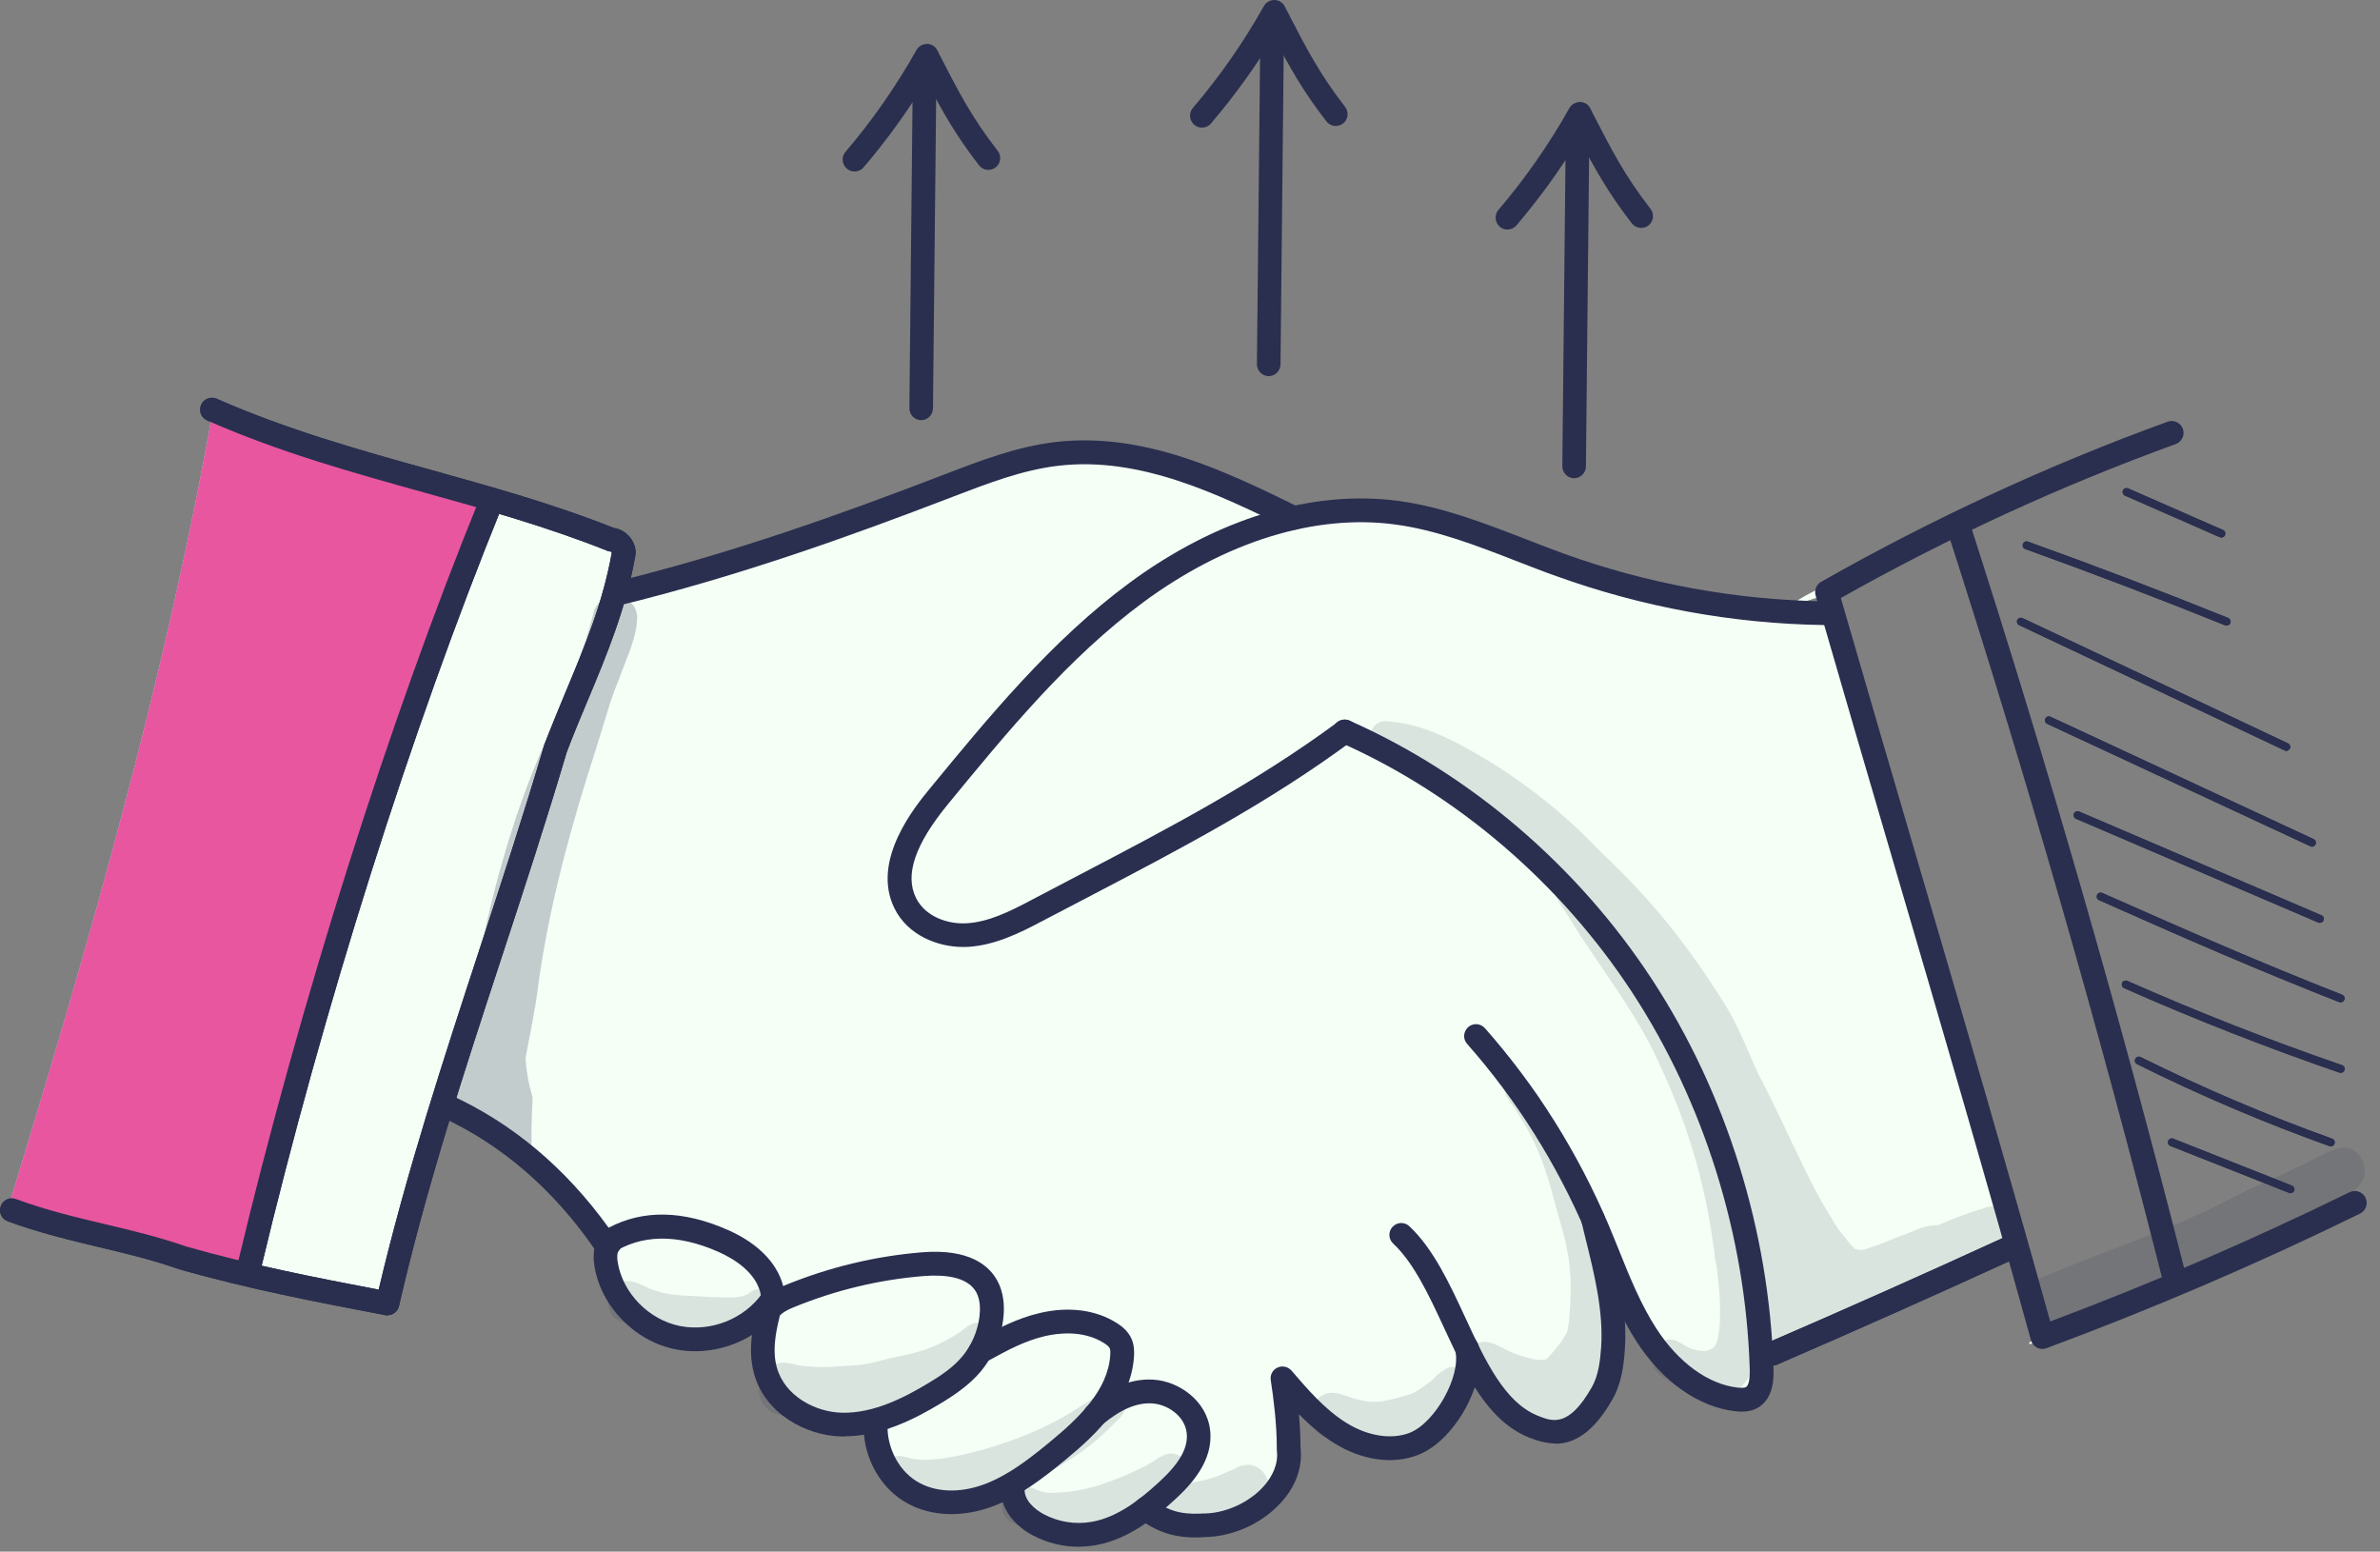 <svg xmlns="http://www.w3.org/2000/svg" width="135" height="88" viewBox="0 0 135 88" fill="none"><rect x="0" y="0" width="135" height="88" fill="#808080" stroke="none"/><path d="M27.643 28.648C22.764 42.952 17.884 57.287 14.584 72.3C17.098 73.187 19.721 73.716 22.367 73.872C23.371 70.191 24.375 66.51 25.371 62.828C25.371 62.828 25.223 62.712 25.036 62.673C27.036 63.077 28.85 64.221 30.375 65.638C31.9 67.054 33.169 68.751 34.578 70.704C34.43 72.79 35.885 74.782 37.753 75.49C39.621 76.207 41.776 75.771 43.512 74.541C43.341 75.452 43.341 76.401 43.512 77.319C43.59 77.716 43.691 78.113 43.87 78.471C44.243 79.226 44.905 79.794 45.621 80.183C46.843 80.845 48.282 81.055 49.746 80.79C49.598 82.526 50.843 84.176 52.399 84.783C53.956 85.39 55.73 85.102 57.357 84.464C57.606 85.063 57.878 85.678 58.337 86.121C58.859 86.619 59.567 86.837 60.267 86.923C61.941 87.125 63.676 86.627 65.24 85.647C66.953 86.627 69.124 86.666 70.867 85.74C71.326 85.499 71.754 85.188 72.105 84.798C72.813 84.004 73.132 82.899 73.194 81.81C73.257 80.728 73.078 79.639 73.015 78.533C73.879 79.584 74.782 80.627 75.91 81.359C77.039 82.09 78.424 82.471 79.7 82.113C80.759 81.81 81.662 81.016 82.245 80.035C82.829 79.063 83.125 77.919 83.21 76.611C83.638 77.35 84.105 78.059 84.619 78.736C85.094 79.374 85.615 79.989 86.253 80.44C86.891 80.891 87.67 81.172 88.432 81.086C89.615 80.946 90.58 79.934 91.055 78.782C91.53 77.631 91.6 76.354 91.67 75.101C91.709 74.378 91.748 73.654 91.716 72.915C92.339 74.152 92.969 75.397 93.802 76.487C94.635 77.576 95.686 78.526 96.946 79C97.258 79.117 97.577 79.203 97.896 79.288C98.409 79.428 99.001 79.545 99.445 79.226C99.795 78.969 99.935 78.502 99.989 78.051C100.036 77.607 100.013 77.148 100.262 76.697C105.04 74.813 109.741 72.712 114.294 70.455C114.753 72.214 115.259 73.957 115.936 75.638C112.877 77.296 119.344 74.806 115.936 75.638C111.5 62.5 108.5 49.5 103.842 35.5C103.453 34.706 104.464 34.29 103.842 33.613C97.071 36.088 109.842 30.095 103.499 33.613C103.678 33.971 103.857 34.337 103.842 34.734C97.273 35.224 90.853 32.897 84.65 30.593C82.681 29.862 80.681 29.122 78.603 28.975C76.751 28.842 74.906 29.185 72.836 29.372C70.642 27.971 68.182 27.083 65.707 26.36C64.213 25.924 62.68 25.543 61.131 25.558C59.707 25.574 58.306 25.932 56.944 26.352C49.59 28.609 42.718 32.772 35.083 33.52C35.146 32.983 35.208 32.446 35.262 31.901C35.294 31.613 35.317 31.286 35.169 31.052C32.694 30.002 30.18 28.936 27.659 28.648H27.643Z" fill="#F5FFF5"></path><path d="M129.928 67.669C129.928 67.669 129.874 67.669 129.843 67.653L123.111 64.992C122.994 64.945 122.94 64.813 122.987 64.704C123.033 64.587 123.166 64.532 123.274 64.579L130.006 67.241C130.123 67.287 130.178 67.42 130.131 67.529C130.1 67.614 130.014 67.669 129.921 67.669H129.928Z" fill="#2A2F4F"></path><path d="M132.209 65.015C132.209 65.015 132.162 65.015 132.131 65C128.426 63.677 124.753 62.112 121.22 60.353C121.111 60.299 121.064 60.167 121.119 60.05C121.173 59.941 121.305 59.894 121.422 59.949C124.94 61.7 128.598 63.256 132.287 64.579C132.403 64.618 132.466 64.751 132.419 64.867C132.388 64.961 132.302 65.015 132.209 65.015Z" fill="#2A2F4F"></path><path d="M132.777 60.852C132.777 60.852 132.73 60.852 132.707 60.836C128.59 59.419 124.473 57.809 120.488 56.042C120.372 55.995 120.325 55.863 120.372 55.746C120.418 55.63 120.558 55.583 120.667 55.63C124.644 57.388 128.746 58.999 132.847 60.408C132.964 60.447 133.026 60.579 132.987 60.696C132.956 60.789 132.87 60.844 132.777 60.844V60.852Z" fill="#2A2F4F"></path><path d="M132.777 56.851C132.777 56.851 132.722 56.851 132.691 56.836C127.905 54.952 124.185 53.326 119.064 51.053C118.947 51.007 118.901 50.874 118.947 50.758C118.994 50.641 119.134 50.594 119.243 50.641C124.364 52.906 128.068 54.532 132.855 56.416C132.971 56.462 133.026 56.594 132.979 56.703C132.948 56.789 132.862 56.844 132.769 56.844L132.777 56.851Z" fill="#2A2F4F"></path><path d="M131.586 52.337C131.586 52.337 131.524 52.337 131.501 52.322L117.757 46.438C117.64 46.392 117.593 46.259 117.64 46.142C117.687 46.026 117.819 45.979 117.936 46.026L131.68 51.909C131.796 51.956 131.843 52.088 131.796 52.205C131.757 52.291 131.68 52.337 131.586 52.337Z" fill="#2A2F4F"></path><path d="M131.143 48.018C131.143 48.018 131.08 48.018 131.049 47.995L116.122 41.053C116.013 40.998 115.959 40.866 116.013 40.757C116.068 40.648 116.2 40.594 116.309 40.648L131.236 47.59C131.345 47.645 131.399 47.777 131.345 47.886C131.306 47.964 131.228 48.018 131.143 48.018Z" fill="#2A2F4F"></path><path d="M129.687 42.586C129.687 42.586 129.625 42.586 129.594 42.563L114.535 35.457C114.426 35.403 114.371 35.27 114.426 35.161C114.48 35.045 114.613 35.006 114.722 35.053L129.781 42.158C129.89 42.212 129.944 42.345 129.89 42.454C129.851 42.531 129.773 42.586 129.687 42.586Z" fill="#2A2F4F"></path><path d="M126.302 35.481C126.302 35.481 126.247 35.481 126.216 35.465C122.473 33.955 118.659 32.5 114.877 31.138C114.76 31.099 114.698 30.967 114.745 30.85C114.784 30.733 114.916 30.671 115.033 30.718C118.823 32.08 122.644 33.535 126.387 35.045C126.504 35.092 126.559 35.224 126.512 35.34C126.473 35.426 126.395 35.481 126.302 35.481Z" fill="#2A2F4F"></path><path d="M126.006 30.484C126.006 30.484 125.944 30.484 125.913 30.469L120.535 28.11C120.418 28.064 120.372 27.931 120.418 27.815C120.465 27.698 120.597 27.651 120.714 27.698L126.092 30.056C126.209 30.103 126.255 30.235 126.209 30.352C126.17 30.438 126.092 30.484 126.006 30.484Z" fill="#2A2F4F"></path><path d="M12.047 23.379C17.363 25.255 22.733 26.951 27.854 28.562C27.013 32.282 24.857 35.496 23.41 39.006C22.639 40.866 22.071 42.804 21.511 44.75C18.873 53.84 16.351 62.961 13.931 72.113C9.191 70.409 5.518 69.537 0.436 68.587C5.113 53.318 9.331 38.648 12.055 23.387L12.047 23.379Z" fill="#ACD4F7"></path><g opacity="0.13"><path d="M112.379 68.564C111.546 68.821 110.737 69.132 109.943 69.482C109.764 69.482 109.577 69.49 109.406 69.529C109.001 69.599 108.628 69.77 108.246 69.934C107.826 70.082 107.429 70.23 107.025 70.409C106.861 70.471 106.379 70.665 106.184 70.72C106.122 70.735 106.083 70.759 106.036 70.774C105.919 70.813 105.795 70.86 105.67 70.891C105.6 70.891 105.523 70.891 105.453 70.891C105.375 70.875 105.289 70.852 105.211 70.829C105.04 70.657 104.877 70.471 104.729 70.284C104.526 70.019 104.752 70.323 104.83 70.424C104.698 70.237 104.558 70.058 104.41 69.887C104.363 69.833 104.332 69.786 104.301 69.747C104.161 69.545 104.036 69.335 103.912 69.124C103.382 68.284 102.908 67.404 102.472 66.517C101.538 64.626 100.682 62.688 99.694 60.828C99.118 59.56 98.627 58.244 97.903 57.062C95.833 53.746 93.826 51.147 90.728 48.252C88.775 46.174 86.526 44.399 84.113 42.96C82.479 42.01 80.766 41.069 78.868 40.928C77.537 40.609 77.218 42.679 78.587 42.773C79.833 42.843 81.163 43.434 82.595 44.298C82.463 44.641 82.494 45.045 82.813 45.403C84.136 46.61 85.662 47.536 87.039 48.672C86.977 48.625 87.74 49.31 87.895 49.481C88.059 49.645 88.214 49.816 88.362 49.987C88.238 50.112 88.152 50.283 88.16 50.477C88.253 51.077 88.891 51.785 89.187 52.345C90.705 54.766 92.487 57.023 93.771 59.591C95.475 63.116 96.713 66.626 97.281 71.35C97.577 72.837 97.74 75.545 97.281 76.323C97.242 76.37 97.203 76.416 97.156 76.455C97.118 76.479 97.086 76.494 97.063 76.51C97.001 76.533 96.946 76.549 96.884 76.58C96.853 76.588 96.83 76.603 96.798 76.611C96.791 76.611 96.783 76.611 96.775 76.611C96.651 76.611 96.503 76.611 96.409 76.603C96.363 76.596 96.316 76.588 96.269 76.58C95.756 76.44 96.036 76.564 95.265 76.129C94.075 75.42 93.055 77.273 94.215 78.012C97.149 80.23 99.211 79.444 99.787 76.44C100.075 74.627 99.88 72.774 99.577 70.969C99.662 71.241 99.748 71.514 99.834 71.786C100.005 72.86 100.145 73.872 100.277 74.774C100.254 74.798 100.231 74.821 100.215 74.852C99.88 75.405 100.129 76.09 100.596 76.416C100.806 76.767 101.25 76.93 101.631 76.821C101.966 76.712 102.145 76.502 102.238 76.245C105.445 74.922 108.628 73.498 111.577 71.615C112.27 71.163 112.278 71.117 112.854 70.868C113.149 70.735 113.515 70.556 113.694 70.268C113.834 70.159 113.967 70.035 114.076 69.871C114.613 68.689 113.266 68.082 112.371 68.595L112.379 68.564Z" fill="#2A2F4F"></path></g><g opacity="0.13"><path d="M132.894 65.085C132.723 65.085 132.567 65.132 132.411 65.202C131.664 65.435 130.995 65.933 130.263 66.214C128.964 66.875 128.458 67 126.715 67.871C123.718 69.545 118.745 71.179 116.068 72.354C114.309 72.914 115.017 75.646 116.815 75.187C119.617 74.237 122.271 72.86 124.979 71.646C126.403 70.953 129.119 69.926 131.376 68.766C132.427 68.19 133.742 67.506 133.867 67.163C134.528 66.377 133.882 65.046 132.894 65.077V65.085Z" fill="#2A2F4F"></path></g><g opacity="0.13"><path d="M33.667 34.788C32.531 39.107 30.523 42.306 29.044 47.061C28.149 49.839 27.472 52.68 26.959 55.559C26.64 56.836 26.39 58.128 26.134 59.42C25.947 60.564 25.628 61.731 25.822 62.891C26.102 64.019 27.293 64.564 28.258 64.198C28.873 64.875 29.519 65.513 30.173 66.151C30.173 66.12 30.173 66.097 30.173 66.066C30.126 64.79 30.142 63.521 30.212 62.245C29.955 61.35 29.861 60.766 29.807 60.034C30.056 58.626 30.375 57.233 30.538 55.809C31.177 51.225 32.414 46.765 33.831 42.392C34.258 41.084 34.585 39.738 35.13 38.477C35.511 37.341 36.142 36.181 36.142 34.959C36.017 33.543 33.986 33.403 33.659 34.78L33.667 34.788Z" fill="#2A2F4F"></path></g><g opacity="0.13"><path d="M34.951 69.825C34.881 70.105 34.624 70.315 34.352 70.299C34.57 70.424 34.811 70.486 35.068 70.408C35.465 70.299 35.729 69.879 35.706 69.459C35.457 69.584 35.2 69.708 34.951 69.832V69.825Z" fill="#2A2F4F"></path></g><g opacity="0.13"><path d="M25.83 62.89L25.768 62.377C25.768 62.563 25.791 62.727 25.83 62.89Z" fill="#2A2F4F"></path></g><g opacity="0.13"><path d="M42.492 73.335C42.01 73.677 41.356 73.568 40.103 73.552C39.278 73.467 38.204 73.537 37.27 73.226C36.656 73.078 36.087 72.58 35.441 72.665C34.243 72.774 34.134 74.665 35.294 74.977C36.134 75.319 36.982 75.623 37.87 75.825C38.617 76.004 39.379 76.183 40.134 75.989C41.076 75.786 41.971 75.366 42.811 74.883C43.154 74.65 43.613 74.463 43.745 74.035C43.932 73.241 43.037 72.837 42.492 73.342V73.335Z" fill="#2A2F4F"></path></g><g opacity="0.13"><path d="M55.217 75.047C54.796 75.195 54.711 75.428 54.057 75.794C52.75 76.541 52.189 76.681 50.446 77.039C48.788 77.49 48.928 77.389 47.092 77.522C46.516 77.545 45.948 77.522 45.372 77.444C44.998 77.381 44.625 77.218 44.251 77.303C42.749 77.459 42.609 79.794 44.064 80.199C47.769 81.327 50.827 80.199 53.45 78.525C54.244 78.027 55.03 77.506 55.707 76.837C56.073 76.401 56.166 76.479 56.252 75.887C56.26 75.335 55.715 74.906 55.217 75.054V75.047Z" fill="#2A2F4F"></path></g><g opacity="0.13"><path d="M70.782 83.063C70.004 83.179 70.198 83.281 69.786 83.413C69.459 83.506 69.412 83.662 68.245 83.958C67.443 84.106 67.474 84.098 67.264 84.121C67.42 83.911 67.482 83.631 67.435 83.374C67.404 82.845 66.914 82.44 66.424 82.432C65.817 82.471 65.35 83 64.797 83.226C63.637 83.763 63.918 83.677 62.307 84.246C60.851 84.674 60.096 84.635 59.536 84.674C59.007 84.658 58.485 84.292 58.003 84.23C58.976 83.833 59.91 83.288 60.797 82.712C61.816 82.067 62.711 81.257 63.544 80.378C63.731 80.206 63.84 79.957 63.84 79.701C63.84 79.382 63.676 79.101 63.419 78.938C63.1 78.736 62.657 78.798 62.392 79.078C62.447 79.031 62.587 78.922 62.509 78.977C62.096 79.249 61.676 79.514 61.256 79.778C58.836 81.413 55.637 82.37 53.559 82.705C53.069 82.759 52.571 82.821 52.073 82.775C52.034 82.775 52.01 82.775 51.987 82.767C51.971 82.767 51.948 82.767 51.932 82.759C51.559 82.72 51.185 82.526 50.812 82.58C49.917 82.666 49.831 84.074 50.703 84.308C51.489 84.596 52.283 84.876 53.108 84.954C53.979 85.055 54.867 84.923 55.73 84.821C56.205 84.782 56.664 84.689 57.108 84.557C56.688 85.039 56.703 85.942 57.326 86.292C59.583 87.491 62.019 87.242 64.268 86.168C64.68 85.997 65.077 85.787 65.459 85.553C65.474 86.269 66.003 86.985 66.766 86.954C68.175 86.767 69.692 86.681 70.883 85.787C71.233 85.499 71.7 85.257 71.856 84.798C72.222 84.02 71.583 83.055 70.774 83.07L70.782 83.063Z" fill="#2A2F4F"></path></g><g opacity="0.13"><path d="M82.167 77.56C81.304 78.019 81.514 78.113 80.953 78.479C80.121 79.086 80.23 79.016 79.023 79.343C78.035 79.522 78.634 79.483 77.778 79.498C77.677 79.498 77.584 79.483 77.482 79.475C77.373 79.451 77.233 79.428 77.132 79.397C76.416 79.272 75.653 78.712 74.953 79.163C74.027 79.693 74.222 81.272 75.249 81.537C76.191 81.833 77.163 82.121 78.159 82.051C79.342 81.965 80.502 81.506 81.498 80.821C81.973 80.471 82.424 80.074 82.86 79.669C83.179 79.397 83.49 79.062 83.475 78.603C83.49 77.903 82.806 77.366 82.167 77.56Z" fill="#2A2F4F"></path></g><g opacity="0.13"><path d="M91.942 73.965C91.942 73.42 91.6 72.883 91.078 72.751C91.047 72.751 91.024 72.743 90.993 72.735C90.993 71.708 91.016 70.673 90.767 69.677C90.409 68.12 89.6 66.751 88.93 65.319C88.316 63.817 87.514 62.369 86.487 61.139C86.051 60.735 85.311 61.132 85.327 61.739C85.366 62.26 85.817 62.626 86.043 63.062C87.312 65.007 87.74 66.455 88.347 68.782C89.086 71.226 89.218 72.409 89 74.93C89 74.961 89 74.984 88.993 75.008C88.969 75.125 88.954 75.234 88.93 75.35C88.923 75.405 88.899 75.498 88.868 75.592C88.744 75.802 88.619 76.004 88.479 76.206C88.308 76.416 87.965 76.844 87.771 77.031C87.724 77.062 87.685 77.086 87.646 77.109C87.265 77.148 86.977 77.132 85.957 76.782C85.669 76.665 85.607 76.634 85.934 76.782C85.421 76.596 84.954 76.222 84.416 76.121C83.21 75.887 82.619 77.724 83.685 78.339C84.058 78.541 84.471 78.736 84.837 78.907C84.915 79.319 85.132 79.709 85.514 79.926C85.599 79.981 85.693 80.02 85.786 80.059C85.817 80.565 86.105 81.047 86.72 81.242C87.234 81.389 87.771 81.537 88.308 81.413C88.495 81.382 88.86 81.21 88.915 81.179C89.452 80.938 90.004 80.603 90.238 80.035C90.37 79.747 90.378 79.46 90.3 79.195C90.502 78.977 90.619 78.689 90.642 78.393C91.172 77.662 91.553 76.806 91.748 75.926C91.864 75.311 91.934 74.681 91.942 74.058C91.942 74.035 91.942 74.012 91.942 73.988C91.942 73.973 91.942 73.957 91.942 73.95V73.965Z" fill="#2A2F4F"></path></g><path d="M21.978 74.603C21.939 74.603 21.892 74.603 21.853 74.588C18.024 73.856 14.063 73.101 10.156 71.981C8.646 71.451 7.183 71.101 5.642 70.735C3.961 70.331 2.218 69.918 0.444 69.264C0.093 69.14 -0.086 68.751 0.047 68.401C0.179 68.05 0.56 67.871 0.911 68.004C2.615 68.634 4.319 69.039 5.961 69.428C7.471 69.786 9.028 70.159 10.569 70.696C14.172 71.724 17.876 72.455 21.48 73.14C23.044 66.509 25.169 60.034 27.223 53.762C28.445 50.026 29.713 46.166 30.865 42.267C30.865 42.251 30.873 42.236 30.881 42.22C31.27 41.209 31.683 40.212 32.079 39.255C33.169 36.656 34.196 34.189 34.702 31.34C34.687 31.317 34.663 31.294 34.64 31.278C34.554 31.278 34.508 31.27 34.43 31.231C31.044 29.877 27.503 28.889 24.079 27.939C20.024 26.811 15.829 25.644 11.752 23.846C11.409 23.698 11.261 23.301 11.409 22.959C11.557 22.616 11.954 22.468 12.296 22.616C16.281 24.375 20.429 25.535 24.437 26.648C27.869 27.605 31.41 28.585 34.834 29.947C35.496 30.033 36.056 30.663 36.056 31.348C36.056 31.387 36.056 31.426 36.048 31.465C35.519 34.508 34.399 37.185 33.317 39.769C32.92 40.711 32.515 41.683 32.142 42.672C30.982 46.586 29.721 50.446 28.492 54.182C26.281 60.922 24.196 67.28 22.631 74.074C22.561 74.385 22.281 74.595 21.978 74.595V74.603Z" fill="#2A2F4F"></path><path d="M14.125 72.525C14.071 72.525 14.024 72.525 13.97 72.51C13.611 72.424 13.386 72.058 13.472 71.7C17.036 56.773 22.055 40.905 27.247 28.173C27.387 27.83 27.783 27.667 28.126 27.799C28.468 27.939 28.64 28.336 28.499 28.679C23.34 41.356 18.335 57.147 14.787 72.011C14.717 72.323 14.437 72.525 14.133 72.525H14.125Z" fill="#2A2F4F"></path><path d="M115.85 76.502C115.741 76.502 115.64 76.479 115.546 76.432C115.375 76.346 115.251 76.191 115.204 76.012C112.737 67.101 110.13 58.198 107.359 48.765C105.935 43.901 104.456 38.866 102.986 33.768C102.9 33.473 103.032 33.154 103.297 32.998C109.585 29.426 116.2 26.367 122.955 23.916C123.306 23.791 123.687 23.97 123.819 24.32C123.944 24.671 123.765 25.052 123.415 25.184C116.893 27.55 110.503 30.484 104.417 33.916C105.842 38.835 107.266 43.691 108.643 48.392C111.336 57.575 113.881 66.26 116.294 74.945C122.037 72.79 127.749 70.323 133.275 67.614C133.61 67.451 134.014 67.591 134.178 67.926C134.341 68.26 134.201 68.665 133.866 68.829C128.084 71.661 122.099 74.23 116.076 76.463C115.998 76.494 115.92 76.502 115.842 76.502H115.85Z" fill="#2A2F4F"></path><path d="M123.321 73.093C123.018 73.093 122.745 72.891 122.667 72.587C119.049 58.283 114.916 43.925 110.394 29.908C110.278 29.558 110.472 29.177 110.83 29.06C111.188 28.943 111.562 29.138 111.679 29.496C116.208 43.535 120.348 57.925 123.975 72.253C124.068 72.611 123.85 72.977 123.485 73.07C123.43 73.085 123.376 73.093 123.321 73.093Z" fill="#2A2F4F"></path><path d="M54.633 53.707C53.185 53.707 51.489 53.045 50.734 51.512C49.395 48.796 51.909 45.738 52.734 44.734C56.143 40.586 59.668 36.305 64.05 33.068C69.007 29.41 74.424 27.76 79.303 28.406C81.802 28.741 84.168 29.659 86.463 30.546C87.203 30.834 87.965 31.13 88.713 31.402C93.475 33.115 98.448 34.025 103.484 34.103C103.857 34.103 104.153 34.414 104.145 34.788C104.145 35.154 103.842 35.449 103.476 35.449H103.468C98.285 35.371 93.172 34.438 88.269 32.671C87.498 32.399 86.728 32.095 85.981 31.807C83.763 30.943 81.467 30.056 79.132 29.745C74.603 29.138 69.529 30.71 64.859 34.15C60.61 37.286 57.139 41.504 53.785 45.59C51.909 47.87 51.31 49.613 51.956 50.921C52.493 52.01 53.8 52.431 54.851 52.361C56.073 52.283 57.224 51.722 58.501 51.045C59.357 50.594 60.213 50.15 61.069 49.699C66.283 46.975 71.21 44.399 75.887 40.944C76.183 40.726 76.611 40.788 76.829 41.084C77.046 41.38 76.984 41.8 76.689 42.026C71.933 45.543 66.96 48.142 61.7 50.89C60.851 51.333 59.995 51.777 59.139 52.228C57.777 52.952 56.431 53.598 54.944 53.699C54.851 53.699 54.75 53.707 54.648 53.707H54.633Z" fill="#2A2F4F"></path><path d="M100.526 77.444C100.27 77.444 100.021 77.296 99.912 77.039C99.764 76.697 99.919 76.3 100.262 76.152C104.729 74.222 109.235 72.214 113.648 70.191C113.982 70.035 114.387 70.191 114.543 70.525C114.698 70.86 114.543 71.264 114.208 71.42C109.78 73.451 105.266 75.459 100.791 77.397C100.705 77.436 100.612 77.452 100.526 77.452V77.444Z" fill="#2A2F4F"></path><path d="M98.791 80.059C98.659 80.059 98.534 80.051 98.425 80.035C96.347 79.802 94.3 78.362 92.822 76.074C91.88 74.619 91.226 73 90.588 71.428C90.386 70.93 90.191 70.439 89.981 69.949C88.3 65.996 86.02 62.377 83.218 59.202C82.969 58.921 83 58.501 83.28 58.252C83.561 58.003 83.981 58.034 84.23 58.314C87.133 61.599 89.483 65.342 91.226 69.428C91.436 69.926 91.639 70.432 91.841 70.93C92.448 72.439 93.078 73.996 93.95 75.342C95.211 77.288 96.9 78.51 98.573 78.697C98.814 78.72 98.978 78.712 99.048 78.658C99.133 78.603 99.266 78.401 99.25 77.654C99.024 70.105 96.658 62.517 92.58 56.283C88.51 50.065 82.619 45.022 75.996 42.096C75.653 41.948 75.506 41.551 75.653 41.208C75.801 40.866 76.198 40.718 76.541 40.866C83.397 43.901 89.499 49.115 93.709 55.551C97.919 61.98 100.363 69.817 100.596 77.615C100.612 78.051 100.643 79.218 99.795 79.786C99.468 80.004 99.102 80.059 98.791 80.059Z" fill="#2A2F4F"></path><path d="M67.801 87.195C66.929 87.195 65.801 87.047 64.571 86.106C64.275 85.88 64.221 85.46 64.447 85.164C64.672 84.868 65.093 84.814 65.388 85.039C66.525 85.911 67.482 85.872 68.322 85.833H68.416C69.661 85.779 70.968 85.141 71.754 84.207C72.12 83.771 72.533 83.078 72.424 82.238C72.424 82.207 72.424 82.183 72.424 82.152C72.424 80.759 72.245 79.35 72.081 78.269C72.035 77.973 72.19 77.685 72.463 77.561C72.735 77.436 73.054 77.506 73.257 77.732C74.19 78.821 75.163 79.942 76.346 80.681C77.56 81.444 78.906 81.662 79.949 81.265C81.397 80.705 82.883 78.051 82.549 76.603C82.463 76.237 82.689 75.879 83.055 75.794C83.42 75.708 83.778 75.942 83.864 76.3C84.347 78.409 82.518 81.716 80.432 82.518C78.977 83.078 77.225 82.821 75.63 81.817C74.906 81.358 74.268 80.806 73.677 80.207C73.731 80.821 73.77 81.467 73.77 82.105C73.887 83.141 73.552 84.168 72.79 85.071C71.754 86.3 70.105 87.102 68.478 87.172H68.392C68.213 87.18 68.019 87.195 67.801 87.195Z" fill="#2A2F4F"></path><path d="M88.222 81.864C87.701 81.864 87.195 81.716 86.712 81.522C84.347 80.557 83.101 77.872 81.895 75.272C81.062 73.475 80.198 71.623 79.023 70.525C78.751 70.268 78.735 69.848 78.992 69.576C79.249 69.303 79.669 69.288 79.942 69.545C81.303 70.821 82.222 72.798 83.109 74.712C84.253 77.187 85.343 79.522 87.21 80.284C88.035 80.619 88.977 81 90.3 78.658C90.666 78.012 90.767 77.187 90.822 76.393C90.954 74.362 90.44 72.268 89.934 70.237C89.856 69.926 89.779 69.615 89.709 69.311C89.623 68.953 89.841 68.587 90.207 68.502C90.572 68.416 90.93 68.634 91.016 69C91.086 69.303 91.164 69.615 91.242 69.918C91.771 72.043 92.316 74.245 92.168 76.487C92.106 77.436 91.981 78.44 91.483 79.327C90.37 81.296 89.257 81.88 88.222 81.88V81.864Z" fill="#2A2F4F"></path><path d="M47.878 81.467C47.823 81.467 47.769 81.467 47.714 81.467C45.73 81.421 43.395 80.183 42.773 77.911C42.57 77.171 42.562 76.424 42.656 75.708C41.395 76.494 39.839 76.814 38.36 76.533C36.033 76.097 34.079 74.097 33.714 71.786C33.597 71.023 33.729 70.432 34.118 70.027C34.375 69.763 34.803 69.755 35.068 70.012C35.332 70.268 35.34 70.696 35.083 70.961C35.037 71.008 34.974 71.187 35.037 71.576C35.317 73.343 36.819 74.868 38.601 75.21C40.337 75.537 42.189 74.806 43.216 73.381C43.395 73.14 43.706 73.039 43.986 73.14C44.205 73.023 44.399 72.946 44.531 72.891C47.022 71.872 49.629 71.241 52.298 71.023C54.999 70.805 56.119 71.786 56.579 72.65C56.898 73.241 57.007 73.973 56.906 74.813C56.781 75.887 56.33 76.938 55.653 77.755C54.991 78.549 54.143 79.117 53.333 79.607C51.894 80.471 49.979 81.46 47.893 81.46L47.878 81.467ZM44.236 74.611C43.963 75.708 43.815 76.658 44.064 77.553C44.516 79.187 46.259 80.082 47.745 80.121C49.551 80.168 51.302 79.257 52.625 78.463C53.341 78.035 54.073 77.553 54.602 76.907C55.115 76.284 55.458 75.483 55.559 74.665C55.606 74.276 55.614 73.732 55.38 73.296C54.882 72.37 53.481 72.284 52.392 72.37C49.87 72.572 47.388 73.171 45.029 74.136C44.64 74.292 44.383 74.448 44.236 74.603V74.611Z" fill="#2A2F4F"></path><path d="M53.964 85.872C52.983 85.872 52.057 85.631 51.279 85.148C49.761 84.215 48.851 82.355 49.006 80.526C49.037 80.152 49.364 79.88 49.738 79.911C50.111 79.942 50.384 80.269 50.353 80.642C50.244 81.958 50.913 83.343 51.987 84.004C53.014 84.642 54.423 84.705 55.839 84.176C57.186 83.67 58.361 82.759 59.551 81.779C61.248 80.385 62.836 78.829 62.976 76.868C62.984 76.751 62.991 76.58 62.952 76.479C62.913 76.385 62.805 76.284 62.618 76.167C61.427 75.42 60.003 75.607 59.264 75.778C58.12 76.051 57.186 76.556 56.104 77.148L55.917 77.249C55.59 77.428 55.178 77.304 55.007 76.977C54.828 76.65 54.952 76.245 55.279 76.066L55.466 75.965C56.586 75.358 57.645 74.782 58.96 74.471C60.594 74.082 62.151 74.276 63.342 75.031C63.614 75.202 64.003 75.49 64.198 75.965C64.346 76.323 64.338 76.689 64.322 76.961C64.143 79.436 62.33 81.234 60.408 82.814C59.178 83.825 57.847 84.853 56.314 85.429C55.52 85.724 54.726 85.872 53.964 85.872Z" fill="#2A2F4F"></path><path d="M61.202 87.724C60.306 87.724 59.404 87.507 58.602 87.086C57.668 86.604 56.703 85.631 56.781 84.37C56.804 83.997 57.131 83.716 57.489 83.74C57.863 83.763 58.143 84.082 58.12 84.448C58.081 85.07 58.688 85.608 59.225 85.888C60.057 86.323 61.015 86.471 61.933 86.308C63.396 86.051 64.665 85.039 65.715 84.082C66.906 83 67.412 82.105 67.311 81.265C67.202 80.292 66.206 79.638 65.342 79.592C64.478 79.545 63.591 79.918 62.54 80.782C62.252 81.016 61.832 80.977 61.591 80.689C61.357 80.401 61.396 79.981 61.684 79.74C62.517 79.055 63.809 78.144 65.42 78.245C66.852 78.331 68.447 79.421 68.641 81.109C68.844 82.829 67.575 84.199 66.61 85.078C65.49 86.098 63.972 87.312 62.159 87.631C61.84 87.685 61.521 87.717 61.194 87.717L61.202 87.724Z" fill="#2A2F4F"></path><path d="M43.823 74.035C43.496 74.035 43.216 73.802 43.162 73.475C42.944 72.152 41.558 71.358 40.757 71C38.414 69.965 36.375 69.996 34.702 71.093C34.398 71.296 33.986 71.218 33.776 70.914C31.41 67.467 28.453 64.914 25.005 63.334C24.67 63.178 24.515 62.782 24.67 62.439C24.826 62.105 25.223 61.949 25.565 62.105C29.067 63.708 32.079 66.237 34.523 69.63C36.476 68.595 38.757 68.634 41.302 69.763C43.115 70.564 44.251 71.802 44.492 73.249C44.555 73.615 44.306 73.965 43.94 74.019C43.901 74.019 43.862 74.027 43.831 74.027L43.823 74.035Z" fill="#2A2F4F"></path><path d="M34.858 34.368C34.554 34.368 34.282 34.158 34.204 33.854C34.118 33.496 34.336 33.13 34.702 33.045C41.566 31.379 47.87 29.091 53.131 27.076L53.598 26.897C55.606 26.126 57.684 25.325 59.878 25.068C64.929 24.484 69.575 26.756 73.677 28.764C74.011 28.928 74.151 29.332 73.988 29.667C73.825 30.002 73.42 30.142 73.085 29.979C69.155 28.056 64.696 25.869 60.034 26.414C58.011 26.648 56.018 27.418 54.088 28.157L53.621 28.336C48.314 30.368 41.963 32.671 35.029 34.36C34.974 34.376 34.92 34.376 34.873 34.376L34.858 34.368Z" fill="#2A2F4F"></path><path d="M129.928 67.669C129.928 67.669 129.874 67.669 129.843 67.653L123.111 64.992C122.994 64.945 122.94 64.813 122.987 64.704C123.033 64.587 123.166 64.532 123.274 64.579L130.006 67.241C130.123 67.287 130.178 67.42 130.131 67.529C130.1 67.614 130.014 67.669 129.921 67.669H129.928Z" fill="#2A2F4F"></path><path d="M132.209 65.015C132.209 65.015 132.162 65.015 132.131 65C128.426 63.677 124.753 62.112 121.22 60.353C121.111 60.299 121.064 60.167 121.119 60.05C121.173 59.941 121.305 59.894 121.422 59.949C124.94 61.7 128.598 63.256 132.287 64.579C132.403 64.618 132.466 64.751 132.419 64.867C132.388 64.961 132.302 65.015 132.209 65.015Z" fill="#2A2F4F"></path><path d="M132.777 60.852C132.777 60.852 132.73 60.852 132.707 60.836C128.59 59.419 124.473 57.809 120.488 56.042C120.372 55.995 120.325 55.863 120.372 55.746C120.418 55.63 120.558 55.583 120.667 55.63C124.644 57.388 128.746 58.999 132.847 60.408C132.964 60.447 133.026 60.579 132.987 60.696C132.956 60.789 132.87 60.844 132.777 60.844V60.852Z" fill="#2A2F4F"></path><path d="M132.777 56.851C132.777 56.851 132.722 56.851 132.691 56.836C127.905 54.952 124.185 53.326 119.064 51.053C118.947 51.007 118.901 50.874 118.947 50.758C118.994 50.641 119.134 50.594 119.243 50.641C124.364 52.906 128.068 54.532 132.855 56.416C132.971 56.462 133.026 56.594 132.979 56.703C132.948 56.789 132.862 56.844 132.769 56.844L132.777 56.851Z" fill="#2A2F4F"></path><path d="M131.586 52.337C131.586 52.337 131.524 52.337 131.501 52.322L117.757 46.438C117.64 46.392 117.593 46.259 117.64 46.142C117.687 46.026 117.819 45.979 117.936 46.026L131.68 51.909C131.796 51.956 131.843 52.088 131.796 52.205C131.757 52.291 131.68 52.337 131.586 52.337Z" fill="#2A2F4F"></path><path d="M131.143 48.018C131.143 48.018 131.08 48.018 131.049 47.995L116.122 41.053C116.013 40.998 115.959 40.866 116.013 40.757C116.068 40.648 116.2 40.594 116.309 40.648L131.236 47.59C131.345 47.645 131.399 47.777 131.345 47.886C131.306 47.964 131.228 48.018 131.143 48.018Z" fill="#2A2F4F"></path><path d="M129.687 42.586C129.687 42.586 129.625 42.586 129.594 42.563L114.535 35.457C114.426 35.403 114.371 35.27 114.426 35.161C114.48 35.045 114.613 35.006 114.722 35.053L129.781 42.158C129.89 42.212 129.944 42.345 129.89 42.454C129.851 42.531 129.773 42.586 129.687 42.586Z" fill="#2A2F4F"></path><path d="M126.302 35.481C126.302 35.481 126.247 35.481 126.216 35.465C122.473 33.955 118.659 32.5 114.877 31.138C114.76 31.099 114.698 30.967 114.745 30.85C114.784 30.733 114.916 30.671 115.033 30.718C118.823 32.08 122.644 33.535 126.387 35.045C126.504 35.092 126.559 35.224 126.512 35.34C126.473 35.426 126.395 35.481 126.302 35.481Z" fill="#2A2F4F"></path><path d="M126.006 30.484C126.006 30.484 125.944 30.484 125.913 30.469L120.535 28.11C120.418 28.064 120.372 27.931 120.418 27.815C120.465 27.698 120.597 27.651 120.714 27.698L126.092 30.056C126.209 30.103 126.255 30.235 126.209 30.352C126.17 30.438 126.092 30.484 126.006 30.484Z" fill="#2A2F4F"></path><path d="M12.047 23.379C17.363 25.255 22.733 26.951 27.854 28.562C27.013 32.282 24.857 35.496 23.41 39.006C22.639 40.866 22.071 42.804 21.511 44.75C18.873 53.84 16.351 62.961 13.931 72.113C9.191 70.409 5.518 69.537 0.436 68.587C5.113 53.318 9.331 38.648 12.055 23.387L12.047 23.379Z" fill="#E7569F"></path><g opacity="0.13"><path d="M33.667 34.788C32.531 39.107 30.523 42.306 29.044 47.061C28.149 49.839 27.472 52.68 26.959 55.559C26.64 56.836 26.39 58.128 26.134 59.42C25.947 60.564 25.628 61.731 25.822 62.891C26.102 64.019 27.293 64.564 28.258 64.198C28.873 64.875 29.519 65.513 30.173 66.151C30.173 66.12 30.173 66.097 30.173 66.066C30.126 64.79 30.142 63.521 30.212 62.245C29.955 61.35 29.861 60.766 29.807 60.034C30.056 58.626 30.375 57.233 30.538 55.809C31.177 51.225 32.414 46.765 33.831 42.392C34.258 41.084 34.585 39.738 35.13 38.477C35.511 37.341 36.142 36.181 36.142 34.959C36.017 33.543 33.986 33.403 33.659 34.78L33.667 34.788Z" fill="#2A2F4F"></path></g><g opacity="0.13"><path d="M34.951 69.825C34.881 70.105 34.624 70.315 34.352 70.299C34.57 70.424 34.811 70.486 35.068 70.408C35.465 70.299 35.729 69.879 35.706 69.459C35.457 69.584 35.2 69.708 34.951 69.832V69.825Z" fill="#2A2F4F"></path></g><g opacity="0.13"><path d="M25.83 62.89L25.768 62.377C25.768 62.563 25.791 62.727 25.83 62.89Z" fill="#2A2F4F"></path></g><path d="M21.978 74.603C21.939 74.603 21.892 74.603 21.853 74.588C18.024 73.856 14.063 73.101 10.156 71.981C8.646 71.451 7.183 71.101 5.642 70.735C3.961 70.331 2.218 69.918 0.444 69.264C0.093 69.14 -0.086 68.751 0.047 68.401C0.179 68.05 0.56 67.871 0.911 68.004C2.615 68.634 4.319 69.039 5.961 69.428C7.471 69.786 9.028 70.159 10.569 70.696C14.172 71.724 17.876 72.455 21.48 73.14C23.044 66.509 25.169 60.034 27.223 53.762C28.445 50.026 29.713 46.166 30.865 42.267C30.865 42.251 30.873 42.236 30.881 42.22C31.27 41.209 31.683 40.212 32.079 39.255C33.169 36.656 34.196 34.189 34.702 31.34C34.687 31.317 34.663 31.294 34.64 31.278C34.554 31.278 34.508 31.27 34.43 31.231C31.044 29.877 27.503 28.889 24.079 27.939C20.024 26.811 15.829 25.644 11.752 23.846C11.409 23.698 11.261 23.301 11.409 22.959C11.557 22.616 11.954 22.468 12.296 22.616C16.281 24.375 20.429 25.535 24.437 26.648C27.869 27.605 31.41 28.585 34.834 29.947C35.496 30.033 36.056 30.663 36.056 31.348C36.056 31.387 36.056 31.426 36.048 31.465C35.519 34.508 34.399 37.185 33.317 39.769C32.92 40.711 32.515 41.683 32.142 42.672C30.982 46.586 29.721 50.446 28.492 54.182C26.281 60.922 24.196 67.28 22.631 74.074C22.561 74.385 22.281 74.595 21.978 74.595V74.603Z" fill="#2A2F4F"></path><path d="M14.125 72.525C14.071 72.525 14.024 72.525 13.97 72.51C13.611 72.424 13.386 72.058 13.472 71.7C17.036 56.773 22.055 40.905 27.247 28.173C27.387 27.83 27.783 27.667 28.126 27.799C28.468 27.939 28.64 28.336 28.499 28.679C23.34 41.356 18.335 57.147 14.787 72.011C14.717 72.323 14.437 72.525 14.133 72.525H14.125Z" fill="#2A2F4F"></path><path d="M100.526 77.444C100.27 77.444 100.021 77.296 99.912 77.039C99.764 76.697 99.919 76.3 100.262 76.152C104.729 74.222 109.235 72.214 113.648 70.191C113.982 70.035 114.387 70.191 114.543 70.525C114.698 70.86 114.543 71.264 114.208 71.42C109.78 73.451 105.266 75.459 100.791 77.397C100.705 77.436 100.612 77.452 100.526 77.452V77.444Z" fill="#2A2F4F"></path><path d="M89.288 27.122C88.915 27.122 88.619 26.811 88.619 26.445L88.814 7.542C88.814 7.176 89.117 6.872 89.483 6.872C89.857 6.872 90.152 7.184 90.152 7.549L89.958 26.453C89.958 26.819 89.654 27.122 89.288 27.122Z" fill="#2A2F4F"></path><path d="M85.506 13.02C85.35 13.02 85.195 12.966 85.07 12.857C84.79 12.616 84.751 12.188 84.993 11.907C86.51 10.133 87.864 8.187 89.024 6.125C89.148 5.907 89.39 5.79 89.623 5.782C89.872 5.782 90.098 5.93 90.207 6.148L90.331 6.397C91.436 8.545 92.16 9.962 93.623 11.845C93.849 12.141 93.794 12.561 93.507 12.787C93.211 13.012 92.791 12.958 92.565 12.67C91.234 10.958 90.464 9.573 89.569 7.86C88.518 9.604 87.32 11.254 86.012 12.787C85.88 12.942 85.693 13.02 85.498 13.02H85.506Z" fill="#2A2F4F"></path><path d="M71.965 21.332C71.591 21.332 71.295 21.021 71.295 20.655L71.49 1.751C71.49 1.386 71.793 1.082 72.159 1.082C72.533 1.082 72.828 1.393 72.828 1.759L72.634 20.663C72.634 21.029 72.33 21.332 71.965 21.332Z" fill="#2A2F4F"></path><path d="M68.174 7.238C68.019 7.238 67.863 7.183 67.739 7.075C67.459 6.833 67.42 6.405 67.661 6.125C69.178 4.351 70.533 2.405 71.692 0.343C71.817 0.125 72.042 0 72.291 0C72.54 0 72.766 0.148 72.875 0.366L73 0.607C74.105 2.755 74.836 4.172 76.299 6.063C76.525 6.359 76.471 6.779 76.183 7.004C75.887 7.23 75.467 7.176 75.241 6.888C73.91 5.176 73.14 3.79 72.245 2.078C71.194 3.821 69.996 5.471 68.688 7.004C68.556 7.16 68.369 7.238 68.174 7.238Z" fill="#2A2F4F"></path><path d="M52.252 23.83C51.878 23.83 51.582 23.519 51.582 23.153L51.777 4.249C51.777 3.884 52.08 3.58 52.446 3.58C52.82 3.58 53.115 3.891 53.115 4.257L52.921 23.161C52.921 23.527 52.617 23.83 52.252 23.83Z" fill="#2A2F4F"></path><path d="M48.469 9.728C48.314 9.728 48.158 9.674 48.033 9.565C47.753 9.323 47.714 8.895 47.956 8.615C49.473 6.841 50.827 4.895 51.987 2.833C52.111 2.615 52.353 2.49 52.586 2.49C52.835 2.49 53.061 2.638 53.17 2.856L53.294 3.105C54.4 5.253 55.123 6.67 56.594 8.553C56.82 8.849 56.765 9.269 56.477 9.495C56.182 9.72 55.761 9.674 55.536 9.378C54.205 7.666 53.434 6.281 52.539 4.568C51.489 6.312 50.29 7.962 48.983 9.495C48.851 9.65 48.664 9.728 48.469 9.728Z" fill="#2A2F4F"></path></svg>